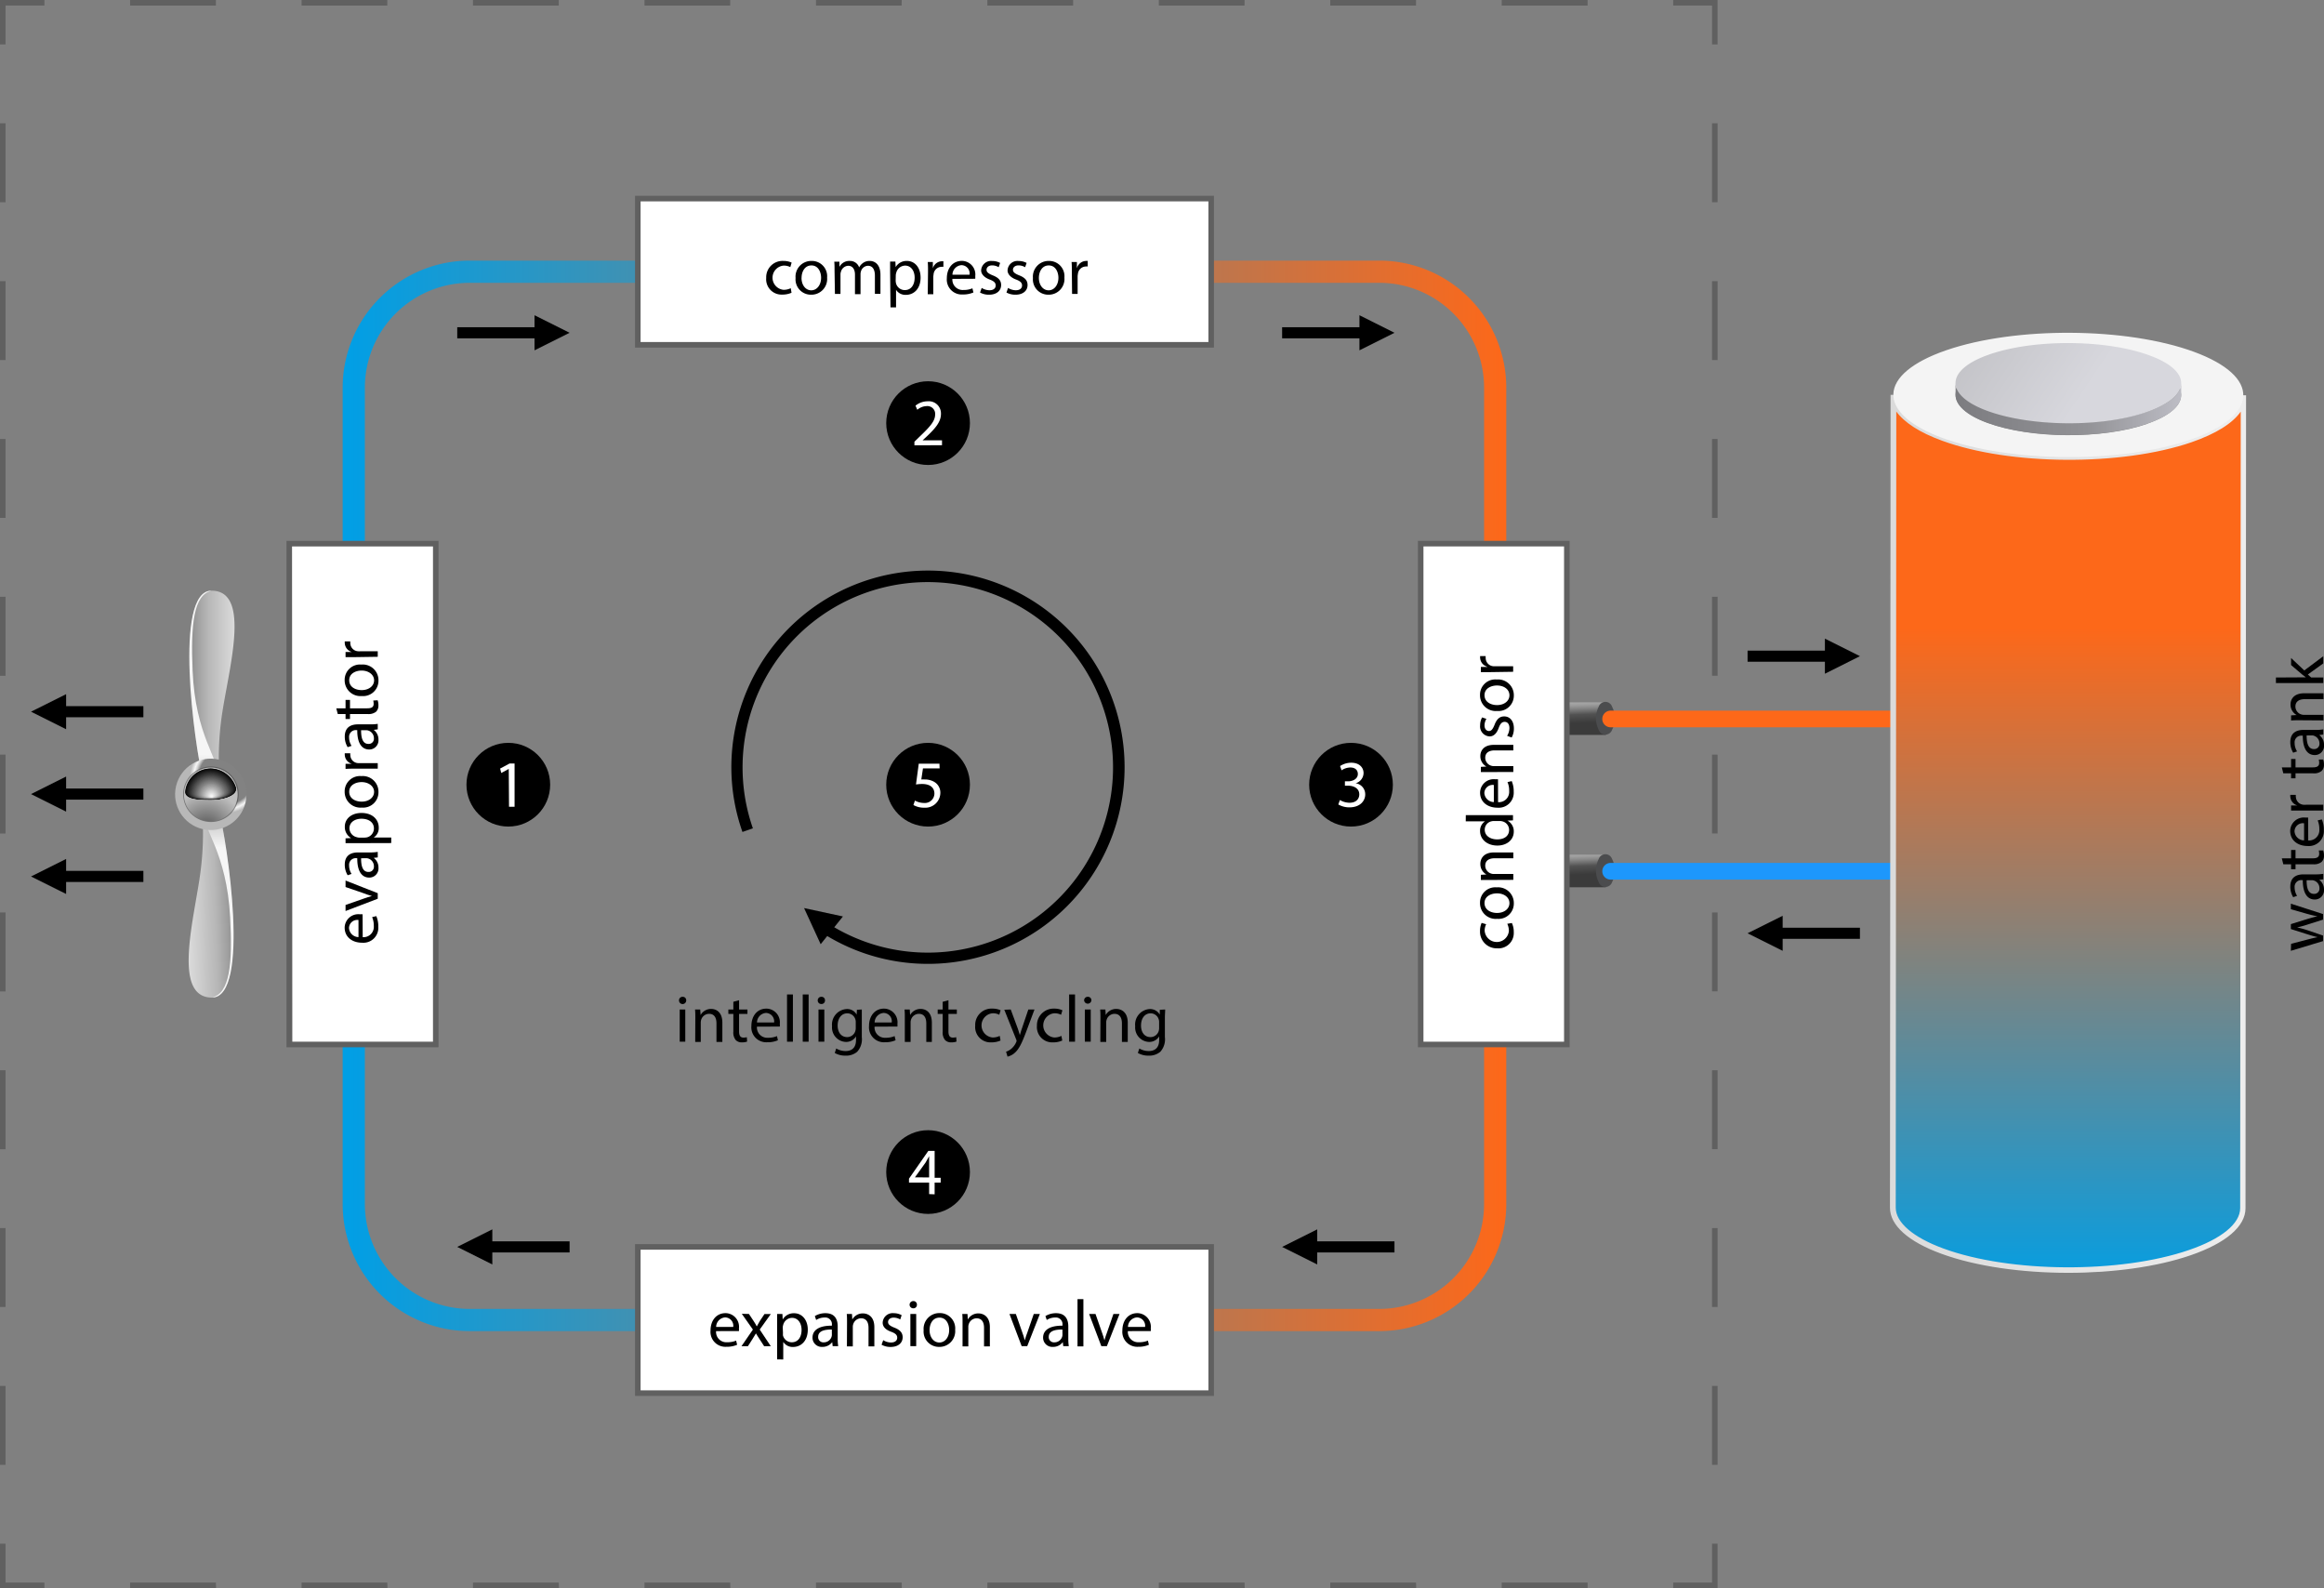<svg xmlns="http://www.w3.org/2000/svg" xmlns:xlink="http://www.w3.org/1999/xlink" viewBox="0 0 418.66 286.05"><rect x="0" y="0" width="418.66" height="286.05" fill="#808080" stroke="none"/><defs><style>.cls-1{isolation:isolate;}.cls-2{fill:url(#linear-gradient);}.cls-3{fill:#606060;}.cls-4{fill:url(#linear-gradient-2);}.cls-5{fill:#4b4c4e;}.cls-6{fill:#fd6819;}.cls-7{fill:url(#linear-gradient-3);}.cls-8{fill:#1d97fc;}.cls-9{fill:#fff;}.cls-10{fill:url(#linear-gradient-4);}.cls-11{fill:url(#linear-gradient-5);}.cls-12{fill:#f4f4f4;}.cls-13{fill:url(#linear-gradient-6);}.cls-14{fill:url(#linear-gradient-7);}.cls-15{fill:url(#linear-gradient-8);}.cls-16{fill:url(#linear-gradient-9);}.cls-17{fill:url(#linear-gradient-10);}.cls-18{fill:url(#linear-gradient-11);}.cls-19{fill:url(#linear-gradient-12);}.cls-20{fill:url(#radial-gradient);}.cls-21{fill:#474747;opacity:0.6;}.cls-22{fill:url(#radial-gradient-2);}.cls-23{mix-blend-mode:screen;}.cls-24{fill:#060606;}.cls-25{fill:#090909;}.cls-26{fill:#0c0c0c;}.cls-27{fill:#0f0f0f;}.cls-28{fill:#121212;}.cls-29{fill:#151515;}.cls-30{fill:#181818;}.cls-31{fill:#1b1b1b;}.cls-32{fill:#1e1e1e;}.cls-33{fill:#212121;}.cls-34{fill:#242424;}.cls-35{fill:#272727;}.cls-36{fill:#2a2a2a;}.cls-37{fill:#2d2d2d;}.cls-38{fill:#303030;}.cls-39{fill:#333;}.cls-40{fill:#363636;}.cls-41{fill:#393939;}.cls-42{fill:#3c3c3c;}.cls-43{fill:#3f3f3f;}.cls-44{fill:#434343;}.cls-45{fill:#464646;}.cls-46{fill:#494949;}.cls-47{fill:#4c4c4c;}.cls-48{fill:#4f4f4f;}.cls-49{fill:#525252;}.cls-50{fill:#555;}.cls-51{fill:#585858;}.cls-52{fill:#5b5b5b;}.cls-53{fill:#5e5e5e;}.cls-54{fill:#616161;}.cls-55{fill:#646464;}.cls-56{fill:#676767;}.cls-57{fill:#6a6a6a;}.cls-58{fill:#6d6d6d;}.cls-59{fill:#707070;}.cls-60{fill:#737373;}.cls-61{fill:#767676;}.cls-62{fill:#797979;}.cls-63{fill:#7c7c7c;}.cls-64{fill:#7f7f7f;}.cls-65{fill:#828282;}.cls-66{fill:#858585;}.cls-67{fill:#888;}.cls-68{fill:#8b8b8b;}.cls-69{fill:#8e8e8e;}.cls-70{fill:#919191;}.cls-71{fill:#949494;}.cls-72{fill:#979797;}.cls-73{fill:#9a9a9a;}.cls-74{fill:#9d9d9d;}.cls-75{fill:#a0a0a0;}.cls-76{fill:#a3a3a3;}.cls-77{fill:#a6a6a6;}.cls-78{fill:#a9a9a9;}.cls-79{fill:#acacac;}.cls-80{fill:#afafaf;}.cls-81{fill:#b2b2b2;}.cls-82{fill:#b5b5b5;}.cls-83{fill:#b8b8b8;}.cls-84{fill:#bcbcbc;}.cls-85{fill:#bfbfbf;}.cls-86{fill:#c2c2c2;}.cls-87{fill:#c5c5c5;}.cls-88{fill:#c8c8c8;}.cls-89{fill:#cbcbcb;}.cls-90{fill:#cecece;}.cls-91{fill:#d1d1d1;}.cls-92{fill:#d4d4d4;}.cls-93{fill:#d7d7d7;}.cls-94{fill:#dadada;}.cls-95{fill:#ddd;}.cls-96{fill:#e0e0e0;}.cls-97{fill:#e3e3e3;}.cls-98{fill:#e6e6e6;}.cls-99{fill:#e9e9e9;}.cls-100{fill:#ececec;}.cls-101{fill:#efefef;}.cls-102{fill:#f2f2f2;}.cls-103{fill:#f5f5f5;}</style><linearGradient id="linear-gradient" x1="61.73" y1="143.35" x2="271.35" y2="143.35" gradientUnits="userSpaceOnUse"><stop offset="0" stop-color="#009fe6"/><stop offset="0.91" stop-color="#e66d2c"/><stop offset="1" stop-color="#fd6819"/></linearGradient><linearGradient id="linear-gradient-2" x1="-765.89" y1="1671.47" x2="-763.26" y2="1676.42" gradientTransform="matrix(-0.86, 0.5, 0.5, 0.86, -1220.24, -929.45)" gradientUnits="userSpaceOnUse"><stop offset="0" stop-color="#4d4d4d"/><stop offset="0.05" stop-color="#666"/><stop offset="0.12" stop-color="#828282"/><stop offset="0.2" stop-color="#969696"/><stop offset="0.27" stop-color="#a2a2a2"/><stop offset="0.34" stop-color="#a6a6a6"/><stop offset="0.41" stop-color="#9e9e9e"/><stop offset="0.52" stop-color="#878787"/><stop offset="0.66" stop-color="#636363"/><stop offset="0.72" stop-color="#525252"/><stop offset="1" stop-color="#3b3b3b"/></linearGradient><linearGradient id="linear-gradient-3" x1="-752.04" y1="1695.15" x2="-749.41" y2="1700.1" xlink:href="#linear-gradient-2"/><linearGradient id="linear-gradient-4" x1="372.55" y1="233.64" x2="372.55" y2="113.05" xlink:href="#linear-gradient"/><linearGradient id="linear-gradient-5" x1="340.47" y1="150.17" x2="404.63" y2="150.17" gradientUnits="userSpaceOnUse"><stop offset="0" stop-color="#dbdbdb"/><stop offset="1" stop-color="#ededed"/></linearGradient><linearGradient id="linear-gradient-6" x1="352.28" y1="73.65" x2="392.94" y2="73.65" gradientUnits="userSpaceOnUse"><stop offset="0" stop-color="#7c7c80"/><stop offset="0.58" stop-color="#929296"/><stop offset="1" stop-color="#bdbdc5"/></linearGradient><linearGradient id="linear-gradient-7" x1="353.86" y1="56.36" x2="375.54" y2="70.96" gradientUnits="userSpaceOnUse"><stop offset="0" stop-color="#c0c0c4"/><stop offset="1" stop-color="#d7d7dd"/></linearGradient><linearGradient id="linear-gradient-8" x1="353.9" y1="56.31" x2="375.57" y2="70.91" xlink:href="#linear-gradient-7"/><linearGradient id="linear-gradient-9" x1="41.98" y1="123.36" x2="34.19" y2="123.36" gradientUnits="userSpaceOnUse"><stop offset="0" stop-color="#d9d9d9"/><stop offset="0.59" stop-color="#b6b6b6"/><stop offset="1" stop-color="#8e8e8e"/></linearGradient><linearGradient id="linear-gradient-10" x1="36.77" y1="133.09" x2="36.66" y2="141.86" gradientUnits="userSpaceOnUse"><stop offset="0.32" stop-color="#f6f6f6"/><stop offset="1" stop-color="#bfbfbf"/></linearGradient><linearGradient id="linear-gradient-11" x1="34.05" y1="162.78" x2="42.24" y2="162.58" xlink:href="#linear-gradient-9"/><linearGradient id="linear-gradient-12" x1="-3259.98" y1="1017.81" x2="-3260.09" y2="1026.58" gradientTransform="matrix(-1, 0.01, -0.01, -1, -3209.41, 1205.87)" xlink:href="#linear-gradient-10"/><radialGradient id="radial-gradient" cx="1428.37" cy="-1610.33" r="23.12" gradientTransform="translate(-489.52 -139.94) rotate(76.64) scale(0.28)" gradientUnits="userSpaceOnUse"><stop offset="0.75" stop-color="#828282"/><stop offset="0.78" stop-color="#a0a0a0"/><stop offset="0.83" stop-color="#cecece"/><stop offset="0.87" stop-color="#eaeaea"/><stop offset="0.89" stop-color="#f5f5f5"/><stop offset="1" stop-color="#b8b8b8"/></radialGradient><radialGradient id="radial-gradient-2" cx="1108.38" cy="-1334.63" r="21.95" gradientTransform="translate(-502.59 196.6) rotate(45) scale(0.31)" gradientUnits="userSpaceOnUse"><stop offset="0" stop-color="#515151"/><stop offset="1" stop-color="#bebebe"/></radialGradient></defs><g class="cls-1"><g id="Layer_2" data-name="Layer 2"><g id="Layer_2-2" data-name="Layer 2"><path class="cls-2" d="M248.48,239.76H84.61a22.9,22.9,0,0,1-22.88-22.87V69.82A22.9,22.9,0,0,1,84.61,46.94H248.48a22.9,22.9,0,0,1,22.87,22.88V216.89A22.9,22.9,0,0,1,248.48,239.76ZM84.61,50.94A18.9,18.9,0,0,0,65.73,69.82V216.89a18.9,18.9,0,0,0,18.88,18.87H248.48a18.89,18.89,0,0,0,18.87-18.87V69.82a18.89,18.89,0,0,0-18.87-18.88Z"/><polygon class="cls-3" points="309.42 286.05 301.42 286.05 301.42 285.05 308.42 285.05 308.42 278.05 309.42 278.05 309.42 286.05"/><path class="cls-3" d="M286,286.05H270.53v-1H286Zm-30.88,0H239.64v-1h15.45Zm-30.89,0H208.76v-1H224.2Zm-30.88,0H177.87v-1h15.45Zm-30.89,0H147v-1h15.44Zm-30.89,0H116.1v-1h15.44Zm-30.88,0H85.21v-1h15.45Zm-30.89,0H54.33v-1H69.77Zm-30.88,0H23.44v-1H38.89Z"/><polygon class="cls-3" points="8 286.05 0 286.05 0 278.05 1 278.05 1 285.05 8 285.05 8 286.05"/><path class="cls-3" d="M1,263.84H0V249.63H1Zm0-28.43H0V221.2H1ZM1,207H0V192.77H1Zm0-28.43H0V164.35H1Zm0-28.43H0V135.92H1Zm0-28.42H0V107.49H1ZM1,93.28H0V79.07H1ZM1,64.85H0V50.64H1ZM1,36.43H0V22.21H1Z"/><polygon class="cls-3" points="1 8 0 8 0 0 8 0 8 1 1 1 1 8"/><path class="cls-3" d="M286,1H270.53V0H286ZM255.09,1H239.64V0h15.45ZM224.2,1H208.76V0H224.2ZM193.32,1H177.87V0h15.45ZM162.43,1H147V0h15.44ZM131.54,1H116.1V0h15.44ZM100.66,1H85.21V0h15.45ZM69.77,1H54.33V0H69.77ZM38.89,1H23.44V0H38.89Z"/><polygon class="cls-3" points="309.42 8 308.42 8 308.42 1 301.42 1 301.42 0 309.42 0 309.42 8"/><path class="cls-3" d="M309.42,263.84h-1V249.63h1Zm0-28.43h-1V221.2h1Zm0-28.42h-1V192.77h1Zm0-28.43h-1V164.35h1Zm0-28.43h-1V135.92h1Zm0-28.42h-1V107.49h1Zm0-28.43h-1V79.07h1Zm0-28.43h-1V50.64h1Zm0-28.42h-1V22.21h1Z"/></g><g id="Layer_1-2" data-name="Layer 1"><path class="cls-4" d="M281,131.5a4.61,4.61,0,0,1,0-4.17,1.62,1.62,0,0,1,.93-.83.91.91,0,0,1,.23,0l7,0,.13,5.87-7,0A1.43,1.43,0,0,1,281,131.5Z"/><g class="cls-1"><path class="cls-5" d="M288,127.29a1.27,1.27,0,0,1,2.41,0,4.56,4.56,0,0,1,0,4.16,1.27,1.27,0,0,1-2.41,0A4.62,4.62,0,0,1,288,127.29Z"/></g><path class="cls-6" d="M350.67,128l-60.52,0a1.5,1.5,0,0,0,0,3l60.51,0"/><path class="cls-7" d="M281,158.93a4.59,4.59,0,0,1,0-4.16,1.62,1.62,0,0,1,.93-.83.91.91,0,0,1,.23,0l7,0,.13,5.88-7,0A1.42,1.42,0,0,1,281,158.93Z"/><g class="cls-1"><path class="cls-5" d="M288,154.73a1.27,1.27,0,0,1,2.41,0,4.56,4.56,0,0,1,0,4.16,1.27,1.27,0,0,1-2.41,0A4.62,4.62,0,0,1,288,154.73Z"/></g><path class="cls-8" d="M350.67,155.43l-60.52,0a1.5,1.5,0,0,0,0,3l60.51,0"/><rect class="cls-9" x="114.9" y="35.77" width="103.29" height="26.34"/><path class="cls-3" d="M218.69,62.61H114.4V35.27H218.69Zm-103.29-1H217.69V36.27H115.4Z"/><rect class="cls-9" x="114.9" y="224.59" width="103.29" height="26.34"/><path class="cls-3" d="M218.69,251.43H114.4V224.09H218.69Zm-103.29-1H217.69V225.09H115.4Z"/><rect class="cls-9" x="223.99" y="129.86" width="90.21" height="26.34" transform="translate(412.12 -126.07) rotate(90)"/><path class="cls-3" d="M282.76,188.63H255.43V97.42h27.33Zm-26.33-1h25.33V98.42H256.43Z"/><path class="cls-10" d="M394.57,79.19h0c-12.48,4.3-32.44,4.17-44.57-.28-6-2.18-8.94-5-8.92-7.83L341,217.52c0,2.82,2.95,5.64,8.92,7.83,12.13,4.45,32.09,4.57,44.58.28,6.34-2.19,9.54-5.09,9.55-8l.11-146.44C404.11,74.1,400.92,77,394.57,79.19Z"/><path class="cls-11" d="M372.61,229.26c-8.33,0-16.65-1.15-22.89-3.44-6-2.19-9.26-5.14-9.25-8.3l.11-146.4v0l1,0c0,2.66,3.14,5.33,8.59,7.33,12,4.4,31.87,4.52,44.24.27h0c5.84-2,9.2-4.75,9.21-7.53h1l-.1,146.44c0,3.27-3.53,6.28-9.89,8.47C388.5,228.21,380.55,229.26,372.61,229.26Zm-31-155.2-.1,143.46c0,2.67,3.12,5.36,8.59,7.36,12,4.41,31.87,4.53,44.24.27,5.85-2,9.21-4.75,9.22-7.53l.1-143.48c-1.46,2.11-4.49,4-8.88,5.52h0c-12.56,4.32-32.71,4.2-44.92-.28C345.78,77.9,343,76.07,341.57,74.06Z"/><path class="cls-12" d="M395.21,63.36c-12.14-4.45-32.1-4.57-44.58-.28S337.86,74.47,350,78.91s32.09,4.58,44.57.28S407.34,67.81,395.21,63.36Zm-8.44,13c-8,2.77-20.92,2.69-28.74-.18s-7.64-7.44.4-10.2,20.92-2.69,28.74.17S394.82,73.56,386.77,76.33Z"/><path class="cls-13" d="M386.78,74.18c-8,2.77-20.92,2.69-28.74-.18-3.85-1.41-5.76-3.23-5.75-5V71.1c0,1.82,1.9,3.64,5.75,5.05,7.82,2.87,20.69,2.95,28.74.18,4.09-1.41,6.15-3.28,6.16-5.16V69C392.93,70.9,390.87,72.77,386.78,74.18Z"/><path class="cls-14" d="M387.18,64c-7.82-2.87-20.69-2.95-28.74-.18s-8.23,7.34-.4,10.2,20.69,3,28.74.18S395,66.84,387.18,64Zm-8.61,7.19a21,21,0,0,1-12.09-.07c-3.29-1.21-3.21-3.13.17-4.29a20.91,20.91,0,0,1,12.09.07C382,68.09,382,70,378.57,71.17Z"/><rect class="cls-15" x="361.75" y="64.14" width="21.24" height="9.23"/><rect class="cls-9" x="20.17" y="129.86" width="90.21" height="26.34" transform="translate(208.3 77.75) rotate(90)"/><path class="cls-3" d="M79,188.63H51.61V97.42H79Zm-26.34-1H78V98.42H52.61Z"/><path d="M142.59,52.73a4,4,0,0,1-1.67.33,2.76,2.76,0,0,1-2.89-3A2.94,2.94,0,0,1,141.15,47a3.44,3.44,0,0,1,1.46.3l-.24.81a2.5,2.5,0,0,0-1.22-.27,2.19,2.19,0,0,0,0,4.36,2.9,2.9,0,0,0,1.3-.29Z"/><path d="M149,50a2.83,2.83,0,0,1-2.89,3.08,2.76,2.76,0,0,1-2.79-3A2.83,2.83,0,0,1,146.21,47,2.75,2.75,0,0,1,149,50Zm-4.61.06c0,1.27.73,2.23,1.76,2.23s1.77-1,1.77-2.25c0-1-.49-2.23-1.74-2.23S144.4,49,144.4,50.05Z"/><path d="M150.34,48.71c0-.6,0-1.09-.05-1.57h.93l0,.93h0A2,2,0,0,1,153.12,47a1.71,1.71,0,0,1,1.65,1.16h0a2.35,2.35,0,0,1,.65-.76,2,2,0,0,1,1.28-.4c.77,0,1.91.5,1.91,2.51v3.42h-1V49.66c0-1.12-.41-1.79-1.26-1.79a1.36,1.36,0,0,0-1.25,1,1.64,1.64,0,0,0-.08.53v3.58h-1V49.46c0-.92-.41-1.59-1.22-1.59a1.43,1.43,0,0,0-1.3,1.05,1.5,1.5,0,0,0-.09.52v3.5h-1Z"/><path d="M160.35,49c0-.74,0-1.34,0-1.89h.95l.05,1h0A2.27,2.27,0,0,1,163.38,47c1.41,0,2.46,1.18,2.46,3,0,2.08-1.27,3.11-2.64,3.11a2,2,0,0,1-1.78-.91h0v3.16h-1Zm1,1.55a2.82,2.82,0,0,0,.05.43A1.63,1.63,0,0,0,163,52.25c1.12,0,1.77-.92,1.77-2.25,0-1.16-.61-2.16-1.73-2.16a1.68,1.68,0,0,0-1.59,1.31,1.56,1.56,0,0,0-.08.43Z"/><path d="M167.18,49c0-.69,0-1.27-.05-1.81h.92l0,1.14h0a1.74,1.74,0,0,1,1.6-1.27,1.32,1.32,0,0,1,.3,0v1a1.23,1.23,0,0,0-.36,0,1.47,1.47,0,0,0-1.41,1.36,3.37,3.37,0,0,0-.05.49v3.09h-1Z"/><path d="M171.57,50.23a1.86,1.86,0,0,0,2,2,4,4,0,0,0,1.61-.3l.18.75a4.67,4.67,0,0,1-1.93.36,2.69,2.69,0,0,1-2.86-2.92c0-1.76,1-3.13,2.73-3.13a2.45,2.45,0,0,1,2.39,2.73,4.68,4.68,0,0,1,0,.49Zm3.09-.75a1.49,1.49,0,0,0-1.46-1.72,1.75,1.75,0,0,0-1.62,1.72Z"/><path d="M176.85,51.86a2.69,2.69,0,0,0,1.39.42c.77,0,1.13-.38,1.13-.86s-.3-.78-1.08-1.07c-1-.37-1.54-1-1.54-1.64a1.79,1.79,0,0,1,2-1.7,2.9,2.9,0,0,1,1.42.35l-.26.77a2.32,2.32,0,0,0-1.19-.33c-.62,0-1,.36-1,.79s.35.69,1.1,1c1,.39,1.53.89,1.53,1.75,0,1-.79,1.74-2.17,1.74a3.27,3.27,0,0,1-1.63-.39Z"/><path d="M181.6,51.86a2.69,2.69,0,0,0,1.39.42c.77,0,1.13-.38,1.13-.86s-.3-.78-1.08-1.07c-1-.37-1.53-1-1.53-1.64a1.78,1.78,0,0,1,2-1.7,3,3,0,0,1,1.43.35l-.27.77a2.32,2.32,0,0,0-1.19-.33c-.62,0-1,.36-1,.79s.35.69,1.11,1c1,.39,1.52.89,1.52,1.75,0,1-.79,1.74-2.17,1.74a3.3,3.3,0,0,1-1.63-.39Z"/><path d="M191.75,50a2.83,2.83,0,0,1-2.89,3.08,2.76,2.76,0,0,1-2.78-3A2.83,2.83,0,0,1,189,47,2.75,2.75,0,0,1,191.75,50Zm-4.6.06c0,1.27.73,2.23,1.76,2.23s1.76-1,1.76-2.25c0-1-.49-2.23-1.74-2.23S187.15,49,187.15,50.05Z"/><path d="M193.09,49c0-.69,0-1.27-.05-1.81H194l0,1.14h0A1.75,1.75,0,0,1,195.65,47a1.32,1.32,0,0,1,.3,0v1a1.28,1.28,0,0,0-.36,0,1.47,1.47,0,0,0-1.41,1.36,2.38,2.38,0,0,0-.05.49v3.09h-1Z"/><path d="M123.62,180.2a.65.65,0,0,1-1.3,0,.64.64,0,0,1,.66-.66A.62.62,0,0,1,123.62,180.2Zm-1.17,7.43v-5.8h1v5.8Z"/><path d="M125.26,183.4c0-.6,0-1.09-.05-1.57h.93l.07,1h0a2.13,2.13,0,0,1,1.92-1.1c.8,0,2,.48,2,2.48v3.46h-1.06v-3.34c0-.94-.34-1.72-1.34-1.72a1.5,1.5,0,0,0-1.42,1.08,1.75,1.75,0,0,0-.07.49v3.49h-1Z"/><path d="M133.14,180.16v1.67h1.51v.8h-1.51v3.13c0,.72.2,1.13.79,1.13a2.6,2.6,0,0,0,.61-.07l.05.79a2.67,2.67,0,0,1-.93.14,1.45,1.45,0,0,1-1.14-.44,2.15,2.15,0,0,1-.41-1.51v-3.17h-.9v-.8h.9v-1.39Z"/><path d="M136.36,184.92a1.86,1.86,0,0,0,2,2,4,4,0,0,0,1.61-.3l.17.75a4.63,4.63,0,0,1-1.93.36,2.69,2.69,0,0,1-2.85-2.93c0-1.75,1-3.13,2.72-3.13a2.46,2.46,0,0,1,2.4,2.74,2.72,2.72,0,0,1,0,.49Zm3.09-.75a1.51,1.51,0,0,0-1.46-1.72,1.74,1.74,0,0,0-1.62,1.72Z"/><path d="M141.78,179.12h1.06v8.51h-1.06Z"/><path d="M144.61,179.12h1.06v8.51h-1.06Z"/><path d="M148.62,180.2a.62.62,0,0,1-.67.64.63.63,0,0,1-.64-.64.64.64,0,0,1,.66-.66A.62.62,0,0,1,148.62,180.2Zm-1.17,7.43v-5.8h1.05v5.8Z"/><path d="M155.25,181.83c0,.42,0,.88,0,1.59v3.37a3.35,3.35,0,0,1-.83,2.65,3.06,3.06,0,0,1-2.11.7,3.73,3.73,0,0,1-1.93-.48l.26-.81a3.27,3.27,0,0,0,1.7.46c1.08,0,1.87-.56,1.87-2v-.64h0a2.07,2.07,0,0,1-1.85,1,2.6,2.6,0,0,1-2.47-2.83,2.8,2.8,0,0,1,2.62-3.09,1.92,1.92,0,0,1,1.81,1h0l.05-.87Zm-1.09,2.29a1.44,1.44,0,0,0-.06-.48,1.52,1.52,0,0,0-1.47-1.12c-1,0-1.73.85-1.73,2.2,0,1.14.58,2.08,1.72,2.08a1.54,1.54,0,0,0,1.46-1.08,1.81,1.81,0,0,0,.08-.56Z"/><path d="M157.55,184.92a1.86,1.86,0,0,0,2,2,4,4,0,0,0,1.61-.3l.18.75a4.67,4.67,0,0,1-1.93.36,2.7,2.7,0,0,1-2.86-2.93c0-1.75,1-3.13,2.72-3.13a2.46,2.46,0,0,1,2.4,2.74,4.68,4.68,0,0,1,0,.49Zm3.09-.75a1.49,1.49,0,0,0-1.46-1.72,1.75,1.75,0,0,0-1.62,1.72Z"/><path d="M163,183.4c0-.6,0-1.09-.05-1.57h.94l.06,1h0a2.13,2.13,0,0,1,1.92-1.1c.81,0,2,.48,2,2.48v3.46h-1v-3.34c0-.94-.35-1.72-1.34-1.72a1.5,1.5,0,0,0-1.42,1.08,1.45,1.45,0,0,0-.07.49v3.49H163Z"/><path d="M170.86,180.16v1.67h1.51v.8h-1.51v3.13c0,.72.2,1.13.79,1.13a2.68,2.68,0,0,0,.61-.07l.05.79a2.73,2.73,0,0,1-.94.14,1.45,1.45,0,0,1-1.14-.44,2.15,2.15,0,0,1-.41-1.51v-3.17h-.9v-.8h.9v-1.39Z"/><path d="M180.24,187.42a4,4,0,0,1-1.67.33,2.76,2.76,0,0,1-2.89-3,2.94,2.94,0,0,1,3.12-3.08,3.44,3.44,0,0,1,1.46.3l-.24.81a2.47,2.47,0,0,0-1.22-.27,2.19,2.19,0,0,0,0,4.36,2.9,2.9,0,0,0,1.3-.29Z"/><path d="M182.08,181.83l1.27,3.43c.13.38.27.84.37,1.18h0c.11-.34.23-.79.38-1.21l1.15-3.4h1.11L184.8,186c-.76,2-1.27,3-2,3.64a2.93,2.93,0,0,1-1.3.68l-.26-.89a2.77,2.77,0,0,0,.92-.51,3.22,3.22,0,0,0,.89-1.18.64.64,0,0,0,.08-.25.81.81,0,0,0-.07-.27l-2.14-5.35Z"/><path d="M191.36,187.42a4,4,0,0,1-1.67.33,2.76,2.76,0,0,1-2.89-3,3,3,0,0,1,3.12-3.08,3.45,3.45,0,0,1,1.47.3l-.24.81a2.54,2.54,0,0,0-1.23-.27,2.19,2.19,0,0,0,0,4.36,2.86,2.86,0,0,0,1.29-.29Z"/><path d="M192.6,179.12h1.06v8.51H192.6Z"/><path d="M196.61,180.2a.66.66,0,0,1-1.31,0,.64.64,0,0,1,.66-.66A.62.62,0,0,1,196.61,180.2Zm-1.18,7.43v-5.8h1.06v5.8Z"/><path d="M198.24,183.4c0-.6,0-1.09-.05-1.57h.94l.06,1h0a2.13,2.13,0,0,1,1.92-1.1c.8,0,2.05.48,2.05,2.48v3.46h-1.05v-3.34c0-.94-.35-1.72-1.35-1.72a1.5,1.5,0,0,0-1.41,1.08,1.45,1.45,0,0,0-.07.49v3.49h-1.06Z"/><path d="M209.9,181.83c0,.42-.05.88-.05,1.59v3.37a3.35,3.35,0,0,1-.82,2.65,3.08,3.08,0,0,1-2.11.7,3.79,3.79,0,0,1-1.94-.48l.27-.81a3.25,3.25,0,0,0,1.7.46c1.08,0,1.87-.56,1.87-2v-.64h0a2.08,2.08,0,0,1-1.85,1,2.6,2.6,0,0,1-2.47-2.83,2.79,2.79,0,0,1,2.61-3.09,2,2,0,0,1,1.82,1h0l0-.87Zm-1.09,2.29a1.44,1.44,0,0,0-.06-.48,1.53,1.53,0,0,0-1.48-1.12c-1,0-1.72.85-1.72,2.2,0,1.14.57,2.08,1.71,2.08a1.54,1.54,0,0,0,1.47-1.08,1.81,1.81,0,0,0,.08-.56Z"/><path d="M129,239.76a1.85,1.85,0,0,0,2,2,4,4,0,0,0,1.61-.29l.18.75a4.72,4.72,0,0,1-1.94.36,2.69,2.69,0,0,1-2.85-2.93c0-1.75,1-3.13,2.72-3.13a2.46,2.46,0,0,1,2.4,2.74,4.88,4.88,0,0,1,0,.49Zm3.09-.76a1.5,1.5,0,0,0-1.46-1.71,1.74,1.74,0,0,0-1.62,1.71Z"/><path d="M134.92,236.67l.82,1.24c.22.33.4.63.59,1h0c.19-.35.38-.65.57-1l.82-1.23h1.14l-2,2.8,2,3h-1.2l-.85-1.31c-.23-.33-.42-.66-.63-1h0c-.19.34-.4.66-.61,1l-.84,1.31h-1.16l2.06-3-2-2.84Z"/><path d="M140,238.56c0-.74,0-1.34,0-1.89h.95l.05,1h0a2.29,2.29,0,0,1,2.07-1.13c1.4,0,2.45,1.19,2.45,2.95,0,2.09-1.27,3.12-2.63,3.12a2,2,0,0,1-1.79-.91h0v3.16H140Zm1.05,1.55a2.86,2.86,0,0,0,0,.43,1.64,1.64,0,0,0,1.59,1.23c1.11,0,1.76-.91,1.76-2.24,0-1.16-.61-2.16-1.73-2.16a1.68,1.68,0,0,0-1.59,1.31,1.55,1.55,0,0,0-.07.43Z"/><path d="M150,242.47l-.08-.73h0a2.16,2.16,0,0,1-1.77.86,1.66,1.66,0,0,1-1.78-1.66c0-1.41,1.25-2.18,3.49-2.16v-.12a1.2,1.2,0,0,0-1.32-1.35,2.84,2.84,0,0,0-1.51.44l-.24-.7a3.64,3.64,0,0,1,1.91-.52c1.78,0,2.21,1.22,2.21,2.38v2.17a8.47,8.47,0,0,0,.09,1.39Zm-.15-3c-1.15,0-2.46.18-2.46,1.31a.93.93,0,0,0,1,1,1.45,1.45,0,0,0,1.41-1,1.36,1.36,0,0,0,.06-.33Z"/><path d="M152.59,238.24c0-.6,0-1.09-.05-1.57h.94l.06,1h0a2.13,2.13,0,0,1,1.92-1.1c.81,0,2.05.48,2.05,2.47v3.47h-1.05v-3.35c0-.93-.35-1.71-1.34-1.71a1.5,1.5,0,0,0-1.42,1.08,1.45,1.45,0,0,0-.07.49v3.49h-1.06Z"/><path d="M159.11,241.39a2.69,2.69,0,0,0,1.39.42c.77,0,1.13-.38,1.13-.86s-.3-.78-1.08-1.07c-1.05-.37-1.54-.95-1.54-1.64a1.8,1.8,0,0,1,2-1.71,2.9,2.9,0,0,1,1.42.36l-.26.77a2.32,2.32,0,0,0-1.19-.33c-.62,0-1,.36-1,.79s.35.69,1.1,1c1,.38,1.53.89,1.53,1.75,0,1-.79,1.74-2.17,1.74a3.27,3.27,0,0,1-1.63-.4Z"/><path d="M165.18,235a.62.62,0,0,1-.67.65.65.65,0,0,1,0-1.3A.62.62,0,0,1,165.18,235ZM164,242.47v-5.8h1.05v5.8Z"/><path d="M172.07,239.52a2.83,2.83,0,0,1-2.89,3.08,2.76,2.76,0,0,1-2.79-3,2.84,2.84,0,0,1,2.88-3.09A2.76,2.76,0,0,1,172.07,239.52Zm-4.61.06c0,1.27.73,2.23,1.76,2.23s1.77-.95,1.77-2.25c0-1-.49-2.23-1.74-2.23S167.46,238.48,167.46,239.58Z"/><path d="M173.4,238.24c0-.6,0-1.09-.05-1.57h.94l.06,1h0a2.13,2.13,0,0,1,1.92-1.1c.8,0,2.05.48,2.05,2.47v3.47h-1.05v-3.35c0-.93-.35-1.71-1.35-1.71a1.5,1.5,0,0,0-1.41,1.08,1.45,1.45,0,0,0-.07.49v3.49H173.4Z"/><path d="M183,236.67l1.14,3.26c.19.53.35,1,.47,1.49h0c.13-.48.3-1,.49-1.49l1.13-3.26h1.1l-2.28,5.8h-1l-2.2-5.8Z"/><path d="M191.54,242.47l-.08-.73h0a2.16,2.16,0,0,1-1.77.86,1.66,1.66,0,0,1-1.78-1.66c0-1.41,1.25-2.18,3.49-2.16v-.12a1.2,1.2,0,0,0-1.32-1.35,2.84,2.84,0,0,0-1.51.44l-.24-.7a3.64,3.64,0,0,1,1.91-.52c1.77,0,2.21,1.22,2.21,2.38v2.17a8.47,8.47,0,0,0,.09,1.39Zm-.15-3c-1.15,0-2.46.18-2.46,1.31a.93.93,0,0,0,1,1,1.45,1.45,0,0,0,1.41-1,1.36,1.36,0,0,0,.06-.33Z"/><path d="M194.11,234h1.06v8.51h-1.06Z"/><path d="M197.35,236.67l1.14,3.26c.19.53.35,1,.47,1.49h0c.13-.48.3-1,.49-1.49l1.13-3.26h1.1l-2.28,5.8h-1l-2.2-5.8Z"/><path d="M203.18,239.76a1.86,1.86,0,0,0,2,2,4,4,0,0,0,1.61-.29l.18.75a4.67,4.67,0,0,1-1.93.36,2.69,2.69,0,0,1-2.85-2.93c0-1.75,1-3.13,2.72-3.13a2.47,2.47,0,0,1,2.4,2.74,4.35,4.35,0,0,1,0,.49Zm3.1-.76a1.5,1.5,0,0,0-1.46-1.71A1.74,1.74,0,0,0,203.2,239Z"/><path d="M65.34,168.8a1.86,1.86,0,0,0,2-2,4,4,0,0,0-.3-1.61l.75-.18a4.67,4.67,0,0,1,.36,1.93,2.69,2.69,0,0,1-2.92,2.86c-1.76,0-3.14-1-3.14-2.73a2.46,2.46,0,0,1,2.74-2.39,4.68,4.68,0,0,1,.49,0Zm-.76-3.09a1.49,1.49,0,0,0-1.71,1.46,1.75,1.75,0,0,0,1.71,1.62Z"/><path d="M62.25,163l3.26-1.14c.53-.19,1-.35,1.49-.47v0c-.48-.14-1-.3-1.49-.5l-3.26-1.12V158.6l5.8,2.28v1l-5.8,2.21Z"/><path d="M68.05,154.44l-.73.08v0a2.14,2.14,0,0,1,.86,1.77,1.65,1.65,0,0,1-1.66,1.78c-1.41,0-2.18-1.25-2.16-3.49h-.12a1.2,1.2,0,0,0-1.35,1.32,2.84,2.84,0,0,0,.44,1.51l-.7.24a3.64,3.64,0,0,1-.52-1.91c0-1.77,1.22-2.2,2.38-2.2h2.17a8.32,8.32,0,0,0,1.39-.1Zm-3,.15c0,1.16.18,2.46,1.31,2.46a.93.93,0,0,0,1-1,1.45,1.45,0,0,0-1-1.41,1.36,1.36,0,0,0-.33-.06Z"/><path d="M64.14,151.87c-.74,0-1.34,0-1.89,0V151l1-.05v0a2.29,2.29,0,0,1-1.13-2.07c0-1.4,1.19-2.45,3-2.45,2.08,0,3.11,1.27,3.11,2.63a2,2,0,0,1-.91,1.79v0h3.16v1Zm1.55-1a2.82,2.82,0,0,0,.43-.05,1.65,1.65,0,0,0,1.24-1.59c0-1.11-.92-1.76-2.25-1.76-1.16,0-2.16.61-2.16,1.73a1.68,1.68,0,0,0,1.31,1.59,1.56,1.56,0,0,0,.43.08Z"/><path d="M65.1,139.79a2.83,2.83,0,0,1,3.08,2.89,2.76,2.76,0,0,1-3,2.78,2.84,2.84,0,0,1-3.09-2.88A2.76,2.76,0,0,1,65.1,139.79Zm.06,4.6c1.27,0,2.23-.73,2.23-1.76s-1-1.76-2.25-1.76c-1,0-2.23.49-2.23,1.74S64.06,144.39,65.16,144.39Z"/><path d="M64.06,138.45c-.69,0-1.27,0-1.81.05v-.92l1.14,0v0a1.75,1.75,0,0,1-1.28-1.6,1.28,1.28,0,0,1,0-.3h1a1.23,1.23,0,0,0,0,.36,1.47,1.47,0,0,0,1.36,1.41,3.37,3.37,0,0,0,.49,0h3.09v1Z"/><path d="M68.05,131.37l-.73.09v0a2.16,2.16,0,0,1,.86,1.78A1.65,1.65,0,0,1,66.52,135c-1.41,0-2.18-1.24-2.16-3.49h-.12a1.21,1.21,0,0,0-1.35,1.32,2.82,2.82,0,0,0,.44,1.51l-.7.24a3.6,3.6,0,0,1-.52-1.9c0-1.78,1.22-2.21,2.38-2.21h2.17a8.39,8.39,0,0,0,1.39-.09Zm-3,.16c0,1.15.18,2.46,1.31,2.46a.93.93,0,0,0,1-1,1.45,1.45,0,0,0-1-1.4,1,1,0,0,0-.33-.06Z"/><path d="M60.58,127.58h1.67v-1.51h.8v1.51h3.13c.72,0,1.13-.2,1.13-.79a2.6,2.6,0,0,0-.07-.61l.79-.05a2.69,2.69,0,0,1,.14.94,1.5,1.5,0,0,1-.44,1.14,2.2,2.2,0,0,1-1.51.4H63.05v.9h-.8v-.9h-1.4Z"/><path d="M65.1,119.7a2.83,2.83,0,0,1,3.08,2.89,2.76,2.76,0,0,1-3,2.78,2.84,2.84,0,0,1-3.09-2.88A2.76,2.76,0,0,1,65.1,119.7Zm.06,4.6c1.27,0,2.23-.73,2.23-1.76s-1-1.76-2.25-1.76c-1,0-2.23.49-2.23,1.74S64.06,124.3,65.16,124.3Z"/><path d="M64.06,118.36c-.69,0-1.27,0-1.81,0v-.92l1.14,0v0a1.76,1.76,0,0,1-1.28-1.61,1.28,1.28,0,0,1,0-.3h1a1.28,1.28,0,0,0,0,.36,1.47,1.47,0,0,0,1.36,1.41,2.38,2.38,0,0,0,.49,0h3.09v1Z"/><path d="M272.36,166.25a3.81,3.81,0,0,1,.34,1.67,2.76,2.76,0,0,1-3,2.89,3,3,0,0,1-3.08-3.12,3.58,3.58,0,0,1,.29-1.46l.82.24a2.47,2.47,0,0,0-.27,1.22,2.19,2.19,0,0,0,4.36,0,3,3,0,0,0-.29-1.3Z"/><path d="M269.63,159.83a2.83,2.83,0,0,1,3.08,2.89,2.76,2.76,0,0,1-3,2.78,2.83,2.83,0,0,1-3.09-2.87A2.75,2.75,0,0,1,269.63,159.83Zm.06,4.61c1.27,0,2.23-.73,2.23-1.77s-.95-1.76-2.25-1.76c-1,0-2.24.49-2.24,1.74S268.59,164.44,269.69,164.44Z"/><path d="M268.35,158.5c-.6,0-1.1,0-1.58,0v-.93l1-.06v0a2.14,2.14,0,0,1-1.09-1.92c0-.81.48-2.05,2.47-2.05h3.47v1.05h-3.35c-.93,0-1.71.35-1.71,1.34a1.5,1.5,0,0,0,1.08,1.42,1.45,1.45,0,0,0,.49.07h3.49v1.06Z"/><path d="M264.06,146.82h7c.52,0,1.1,0,1.5,0v.94l-1,.05v0a2.16,2.16,0,0,1,1.14,2c0,1.41-1.19,2.49-2.95,2.49-1.93,0-3.12-1.19-3.12-2.61a2,2,0,0,1,.89-1.75v0h-3.47Zm5.08,1.06a1.73,1.73,0,0,0-.45.05,1.54,1.54,0,0,0-1.22,1.52c0,1.09,1,1.74,2.24,1.74s2.15-.58,2.15-1.72a1.59,1.59,0,0,0-1.26-1.54,1.64,1.64,0,0,0-.45-.05Z"/><path d="M269.87,144.48a1.85,1.85,0,0,0,2-2,3.8,3.8,0,0,0-.3-1.61l.76-.18a4.71,4.71,0,0,1,.36,1.93,2.7,2.7,0,0,1-2.93,2.86c-1.75,0-3.13-1-3.13-2.72a2.46,2.46,0,0,1,2.74-2.4,4.88,4.88,0,0,1,.49,0Zm-.76-3.09a1.5,1.5,0,0,0-1.71,1.46,1.75,1.75,0,0,0,1.71,1.62Z"/><path d="M268.35,139.06c-.6,0-1.1,0-1.58,0v-.93l1-.06v0a2.12,2.12,0,0,1-1.09-1.91c0-.81.48-2,2.47-2h3.47v1h-3.35c-.93,0-1.71.35-1.71,1.34a1.5,1.5,0,0,0,1.08,1.42,1.45,1.45,0,0,0,.49.07h3.49v1.06Z"/><path d="M271.5,132.54a2.79,2.79,0,0,0,.42-1.39c0-.77-.38-1.13-.86-1.13s-.78.3-1.07,1.08c-.37,1.05-.95,1.54-1.64,1.54a1.8,1.8,0,0,1-1.71-2,2.9,2.9,0,0,1,.36-1.42l.77.26a2.31,2.31,0,0,0-.34,1.19c0,.62.36,1,.8,1s.69-.35,1-1.1c.38-1,.89-1.53,1.75-1.53,1,0,1.74.79,1.74,2.17a3.27,3.27,0,0,1-.4,1.63Z"/><path d="M269.63,122.39a2.83,2.83,0,0,1,3.08,2.89,2.76,2.76,0,0,1-3,2.78,2.83,2.83,0,0,1-3.09-2.87A2.75,2.75,0,0,1,269.63,122.39Zm.06,4.61c1.27,0,2.23-.73,2.23-1.77s-.95-1.76-2.25-1.76c-1,0-2.24.49-2.24,1.74S268.59,127,269.69,127Z"/><path d="M268.59,121.06c-.69,0-1.28,0-1.82,0v-.93l1.14,0v-.05a1.75,1.75,0,0,1-1.27-1.61,1.36,1.36,0,0,1,0-.3h1a1.94,1.94,0,0,0,0,.36A1.49,1.49,0,0,0,269,120a3.75,3.75,0,0,0,.5,0h3.09v1Z"/><path d="M412.73,170l2.95-.77c.65-.17,1.24-.32,1.84-.43v0c-.58-.13-1.21-.32-1.83-.51l-3-.95v-.89l2.9-.9c.7-.21,1.31-.38,1.89-.51v0c-.58-.1-1.19-.25-1.88-.44l-2.91-.83v-1l5.8,1.87v1l-2.77.88a16.75,16.75,0,0,1-1.91.52v0a19,19,0,0,1,1.92.53l2.76.94v1l-5.8,1.75Z"/><path d="M418.53,158.39l-.73.08v0a2.15,2.15,0,0,1,.86,1.78,1.65,1.65,0,0,1-1.66,1.77c-1.41,0-2.17-1.25-2.16-3.49h-.12a1.2,1.2,0,0,0-1.35,1.32,2.84,2.84,0,0,0,.44,1.51l-.7.24a3.64,3.64,0,0,1-.52-1.91c0-1.77,1.22-2.2,2.38-2.2h2.17a8.32,8.32,0,0,0,1.39-.1Zm-3,.16c0,1.15.18,2.45,1.31,2.45a.93.93,0,0,0,1-1,1.43,1.43,0,0,0-1-1.4,1,1,0,0,0-.33-.06Z"/><path d="M411.06,154.6h1.67v-1.51h.8v1.51h3.13c.72,0,1.13-.21,1.13-.79a2.78,2.78,0,0,0-.07-.62l.79,0a2.63,2.63,0,0,1,.14.93,1.45,1.45,0,0,1-.44,1.14,2.15,2.15,0,0,1-1.51.41h-3.17v.9h-.8v-.9h-1.4Z"/><path d="M415.82,151.38a1.86,1.86,0,0,0,2-2,4,4,0,0,0-.3-1.61l.75-.18a4.67,4.67,0,0,1,.36,1.93,2.69,2.69,0,0,1-2.92,2.86c-1.76,0-3.14-1-3.14-2.72a2.46,2.46,0,0,1,2.74-2.4,4.68,4.68,0,0,1,.49,0Zm-.75-3.09a1.49,1.49,0,0,0-1.72,1.46,1.75,1.75,0,0,0,1.72,1.62Z"/><path d="M414.54,146c-.69,0-1.27,0-1.81,0v-.92l1.14,0v0a1.76,1.76,0,0,1-1.28-1.61,1.36,1.36,0,0,1,0-.3h1a1.32,1.32,0,0,0,0,.36,1.49,1.49,0,0,0,1.36,1.42,3.47,3.47,0,0,0,.49,0h3.09V146Z"/><path d="M411.06,138.22h1.67v-1.51h.8v1.51h3.13c.72,0,1.13-.21,1.13-.79a2.78,2.78,0,0,0-.07-.62l.79,0a2.63,2.63,0,0,1,.14.93,1.45,1.45,0,0,1-.44,1.14,2.15,2.15,0,0,1-1.51.41h-3.17v.9h-.8v-.9h-1.4Z"/><path d="M418.53,132.3l-.73.09v0a2.16,2.16,0,0,1,.86,1.78A1.65,1.65,0,0,1,417,136c-1.41,0-2.17-1.24-2.16-3.49h-.12a1.2,1.2,0,0,0-1.35,1.32,2.82,2.82,0,0,0,.44,1.51l-.7.24a3.6,3.6,0,0,1-.52-1.9c0-1.78,1.22-2.21,2.38-2.21h2.17a7.38,7.38,0,0,0,1.39-.1Zm-3,.16c0,1.15.18,2.46,1.31,2.46a.93.93,0,0,0,1-1,1.45,1.45,0,0,0-1-1.4,1,1,0,0,0-.33-.06Z"/><path d="M414.3,129.73c-.6,0-1.09,0-1.57.05v-.93l1-.06v0a2.13,2.13,0,0,1-1.1-1.92c0-.8.49-2,2.48-2h3.46v1.06h-3.34c-.94,0-1.72.34-1.72,1.34a1.5,1.5,0,0,0,1.08,1.42,1.75,1.75,0,0,0,.49.07h3.49v1Z"/><path d="M415.39,122v0c-.2-.14-.46-.34-.66-.51l-2-1.7v-1.27l2.38,2.24,3.42-2.56v1.29l-2.78,2,.6.54h2.18v1H410v-1Z"/><path d="M167.19,173.61a35.27,35.27,0,0,1-20.26-6.37l1.14-1.64a33.37,33.37,0,1,0-12.44-16.4l-1.88.65a35,35,0,0,1-2-11.66,35.42,35.42,0,1,1,35.42,35.42Z"/><polygon points="151.85 165.07 147.84 170.07 144.85 163.56 144.85 163.56 151.85 165.07"/><circle cx="167.19" cy="76.21" r="7.54"/><circle cx="167.19" cy="211.11" r="7.54"/><circle cx="167.19" cy="141.34" r="7.54"/><circle cx="243.38" cy="141.34" r="7.54"/><circle cx="91.57" cy="141.34" r="7.54"/><path class="cls-9" d="M91.65,138.5h0l-1.35.73-.2-.8,1.7-.91h.9v7.79h-1Z"/><path class="cls-9" d="M164.73,80.21v-.65l.82-.8c2-1.9,2.9-2.91,2.91-4.08a1.4,1.4,0,0,0-1.55-1.53,2.66,2.66,0,0,0-1.66.66l-.33-.74a3.46,3.46,0,0,1,2.21-.79,2.19,2.19,0,0,1,2.38,2.27c0,1.44-1,2.6-2.68,4.18l-.63.58v0h3.5v.88Z"/><path class="cls-9" d="M241.38,144.1a3.52,3.52,0,0,0,1.72.49c1.36,0,1.78-.86,1.77-1.51,0-1.09-1-1.56-2-1.56h-.59v-.79h.59c.77,0,1.74-.4,1.74-1.32,0-.62-.4-1.17-1.37-1.17a2.89,2.89,0,0,0-1.56.51l-.27-.77a3.69,3.69,0,0,1,2-.6c1.53,0,2.23.92,2.23,1.86a1.94,1.94,0,0,1-1.44,1.84v0a2,2,0,0,1,1.74,2c0,1.25-1,2.34-2.85,2.34a4,4,0,0,1-2-.52Z"/><path class="cls-9" d="M167.38,215.08V213h-3.63v-.7l3.48-5h1.14v4.84h1.09V213h-1.09v2.12Zm0-3v-2.6q0-.61,0-1.23h0c-.24.46-.44.8-.65,1.16l-1.91,2.65v0Z"/><path class="cls-9" d="M169.27,138.4h-3l-.3,2a3.4,3.4,0,0,1,.63,0,3.28,3.28,0,0,1,1.68.42,2.23,2.23,0,0,1,1.12,2,2.71,2.71,0,0,1-2.91,2.66,3.8,3.8,0,0,1-1.94-.48l.27-.8a3.5,3.5,0,0,0,1.66.43,1.72,1.72,0,0,0,1.85-1.69c0-1-.68-1.73-2.24-1.73a7.29,7.29,0,0,0-1.08.09l.5-3.74h3.73Z"/><polygon points="11.91 131.35 5.59 128.19 5.59 128.19 11.91 125.03 11.91 131.35"/><polygon points="11.91 146.19 5.59 143.03 5.59 143.03 11.91 139.87 11.91 146.19"/><rect x="8.75" y="127.19" width="17.08" height="2"/><rect x="8.75" y="142.03" width="17.08" height="2"/><polygon points="11.91 161.02 5.59 157.87 5.59 157.87 11.91 154.71 11.91 161.02"/><rect x="8.75" y="156.86" width="17.08" height="2"/><polygon points="321.14 171.26 314.82 168.1 314.82 168.1 321.14 164.95 321.14 171.26"/><rect x="317.98" y="167.1" width="17.08" height="2"/><polygon points="328.75 121.35 335.06 118.19 335.06 118.19 328.75 115.03 328.75 121.35"/><rect x="314.82" y="117.19" width="17.08" height="2"/><polygon points="96.29 63.1 102.61 59.94 102.61 59.94 96.29 56.78 96.29 63.1"/><rect x="82.37" y="58.94" width="17.08" height="2"/><polygon points="244.9 63.1 251.21 59.94 251.21 59.94 244.9 56.78 244.9 63.1"/><rect x="230.97" y="58.94" width="17.08" height="2"/><polygon points="237.29 227.75 230.97 224.59 230.97 224.59 237.29 221.43 237.29 227.75"/><rect x="234.13" y="223.59" width="17.08" height="2"/><polygon points="88.69 227.75 82.37 224.59 82.37 224.59 88.69 221.43 88.69 227.75"/><rect x="85.53" y="223.59" width="17.08" height="2"/><path class="cls-16" d="M39.54,140.33a54.33,54.33,0,0,1,.66-12.94c1.4-8.41,4.73-21-2.11-21S35,134.31,36.57,140.33Z"/><path class="cls-17" d="M39.54,140.33c-.13-3.74-4.35-7.82-4.84-19.53-.37-8.52.25-13.68,3.39-14.4-6.92,0-3.05,27.91-1.52,33.93Z"/><path class="cls-18" d="M36.41,145.74a54.71,54.71,0,0,1-.53,12.95c-1.31,8.42-4.5,21,2.34,21s2.75-27.95,1.15-33.95Z"/><path class="cls-19" d="M36.41,145.74c.17,3.74,4.42,7.77,5.05,19.48.46,8.51-.1,13.68-3.24,14.44,6.92-.08,2.75-27.95,1.15-33.95Z"/><circle class="cls-20" cx="37.97" cy="143.07" r="6.43" transform="translate(-110 146.96) rotate(-76.64)"/><path class="cls-21" d="M38,148.06a5,5,0,1,1,5-5A5,5,0,0,1,38,148.06Z"/><circle class="cls-22" cx="37.97" cy="143.07" r="4.84" transform="translate(-90.04 68.76) rotate(-45)"/><g class="cls-23"><path class="cls-24" d="M33.38,142.43a4.64,4.64,0,0,1,4.59-4,4.9,4.9,0,0,1,4.53,3.42c.35,1.52-2.43,2.2-4.53,2.2S33.12,144,33.38,142.43Z"/><path class="cls-25" d="M33.44,142.45a4.59,4.59,0,0,1,4.53-4,4.84,4.84,0,0,1,4.48,3.38C42.79,143.35,40,144,38,144S33.19,144,33.44,142.45Z"/><path class="cls-26" d="M33.5,142.46A4.52,4.52,0,0,1,38,138.53a4.79,4.79,0,0,1,4.42,3.34C42.74,143.35,40,144,38,144S33.25,144,33.5,142.46Z"/><path class="cls-27" d="M33.56,142.47A4.47,4.47,0,0,1,38,138.59a4.73,4.73,0,0,1,4.36,3.3C42.68,143.35,40,144,38,144S33.31,144,33.56,142.47Z"/><path class="cls-28" d="M33.62,142.48A4.4,4.4,0,0,1,38,138.66a4.67,4.67,0,0,1,4.31,3.25C42.62,143.35,40,144,38,144S33.37,143.94,33.62,142.48Z"/><path class="cls-29" d="M33.67,142.49A4.36,4.36,0,0,1,38,138.72a4.62,4.62,0,0,1,4.26,3.21C42.56,143.36,40,144,38,144S33.43,143.93,33.67,142.49Z"/><path class="cls-30" d="M33.73,142.51A4.3,4.3,0,0,1,38,138.78a4.55,4.55,0,0,1,4.2,3.17c.32,1.41-2.26,2.05-4.2,2.05S33.49,143.93,33.73,142.51Z"/><path class="cls-31" d="M33.79,142.52A4.24,4.24,0,0,1,38,138.84,4.5,4.5,0,0,1,42.13,142c.32,1.39-2.23,2-4.15,2S33.55,143.92,33.79,142.52Z"/><path class="cls-32" d="M33.85,142.53A4.18,4.18,0,0,1,38,138.9,4.43,4.43,0,0,1,42.08,142c.31,1.37-2.2,2-4.09,2S33.61,143.92,33.85,142.53Z"/><path class="cls-33" d="M33.9,142.54A4.13,4.13,0,0,1,38,139a4.36,4.36,0,0,1,4,3c.31,1.35-2.17,2-4,2S33.68,143.91,33.9,142.54Z"/><path class="cls-34" d="M34,142.56A4.07,4.07,0,0,1,38,139a4.31,4.31,0,0,1,4,3c.3,1.33-2.14,1.94-4,1.94S33.74,143.9,34,142.56Z"/><path class="cls-35" d="M34,142.57a4,4,0,0,1,4-3.49,4.23,4.23,0,0,1,3.92,3c.3,1.32-2.1,1.92-3.92,1.92S33.8,143.9,34,142.57Z"/><path class="cls-36" d="M34.08,142.58A4,4,0,0,1,38,139.15a4.18,4.18,0,0,1,3.87,2.92c.3,1.3-2.08,1.89-3.87,1.89S33.86,143.89,34.08,142.58Z"/><path class="cls-37" d="M34.14,142.59A3.89,3.89,0,0,1,38,139.21a4.12,4.12,0,0,1,3.81,2.88C42.1,143.37,39.76,144,38,144S33.92,143.89,34.14,142.59Z"/><path class="cls-38" d="M34.19,142.61A3.85,3.85,0,0,1,38,139.27a4.07,4.07,0,0,1,3.75,2.84c.29,1.26-2,1.84-3.75,1.84S34,143.88,34.19,142.61Z"/><path class="cls-39" d="M34.25,142.62A3.8,3.8,0,0,1,38,139.33a4,4,0,0,1,3.7,2.8c.28,1.24-2,1.81-3.7,1.81S34,143.87,34.25,142.62Z"/><path class="cls-40" d="M34.31,142.63A3.73,3.73,0,0,1,38,139.39a4,4,0,0,1,3.65,2.76c.27,1.22-2,1.79-3.65,1.79S34.1,143.87,34.31,142.63Z"/><path class="cls-41" d="M34.37,142.64A3.66,3.66,0,0,1,38,139.45a3.89,3.89,0,0,1,3.59,2.72c.28,1.21-1.93,1.76-3.59,1.76S34.16,143.86,34.37,142.64Z"/><path class="cls-42" d="M34.43,142.65A3.62,3.62,0,0,1,38,139.51a3.83,3.83,0,0,1,3.54,2.68c.27,1.19-1.9,1.73-3.54,1.73S34.23,143.86,34.43,142.65Z"/><path class="cls-43" d="M34.48,142.67A3.56,3.56,0,0,1,38,139.58a3.77,3.77,0,0,1,3.48,2.63c.26,1.17-1.87,1.71-3.48,1.71S34.29,143.85,34.48,142.67Z"/><path class="cls-44" d="M34.54,142.68a3.5,3.5,0,0,1,3.47-3,3.7,3.7,0,0,1,3.42,2.59c.26,1.15-1.84,1.68-3.42,1.68S34.35,143.84,34.54,142.68Z"/><path class="cls-45" d="M34.6,142.69a3.44,3.44,0,0,1,3.41-3,3.65,3.65,0,0,1,3.37,2.55c.25,1.13-1.81,1.66-3.37,1.66S34.41,143.84,34.6,142.69Z"/><path class="cls-46" d="M34.66,142.7A3.38,3.38,0,0,1,38,139.76a3.56,3.56,0,0,1,3.31,2.51c.26,1.12-1.77,1.63-3.31,1.63S34.47,143.83,34.66,142.7Z"/><path class="cls-47" d="M34.72,142.72a3.32,3.32,0,0,1,3.29-2.9,3.52,3.52,0,0,1,3.26,2.47c.25,1.1-1.75,1.6-3.26,1.6S34.53,143.83,34.72,142.72Z"/><path class="cls-48" d="M34.77,142.73A3.28,3.28,0,0,1,38,139.88a3.46,3.46,0,0,1,3.2,2.43c.24,1.08-1.72,1.58-3.2,1.58S34.59,143.82,34.77,142.73Z"/><path class="cls-49" d="M34.83,142.74a3.23,3.23,0,0,1,3.19-2.8,3.4,3.4,0,0,1,3.14,2.39c.24,1.06-1.69,1.55-3.14,1.55S34.65,143.81,34.83,142.74Z"/><path class="cls-50" d="M34.89,142.75A3.15,3.15,0,0,1,38,140a3.34,3.34,0,0,1,3.09,2.34c.23,1-1.66,1.53-3.09,1.53S34.71,143.81,34.89,142.75Z"/><path class="cls-51" d="M35,142.77a3.1,3.1,0,0,1,3.07-2.7,3.29,3.29,0,0,1,3,2.3c.23,1-1.63,1.5-3,1.5S34.78,143.8,35,142.77Z"/><path class="cls-52" d="M35,142.78a3.05,3.05,0,0,1,3-2.65,3.22,3.22,0,0,1,3,2.26c.23,1-1.6,1.47-3,1.47S34.84,143.8,35,142.78Z"/><path class="cls-53" d="M35.06,142.79a3,3,0,0,1,3-2.6A3.16,3.16,0,0,1,41,142.41c.22,1-1.57,1.45-2.93,1.45S34.9,143.79,35.06,142.79Z"/><path class="cls-54" d="M35.12,142.8A2.93,2.93,0,0,1,38,140.25a3.1,3.1,0,0,1,2.87,2.18c.21,1-1.54,1.42-2.87,1.42S35,143.78,35.12,142.8Z"/><path class="cls-55" d="M35.18,142.81a2.88,2.88,0,0,1,2.85-2.5,3,3,0,0,1,2.81,2.14c.21,1-1.51,1.4-2.81,1.4S35,143.78,35.18,142.81Z"/><path class="cls-56" d="M35.24,142.83A2.82,2.82,0,0,1,38,140.37a3,3,0,0,1,2.76,2.1c.21.93-1.48,1.37-2.76,1.37S35.08,143.77,35.24,142.83Z"/><path class="cls-57" d="M35.29,142.84A2.78,2.78,0,0,1,38,140.43a2.9,2.9,0,0,1,2.7,2.06c.21.92-1.44,1.34-2.7,1.34S35.14,143.77,35.29,142.84Z"/><path class="cls-58" d="M35.35,142.85A2.71,2.71,0,0,1,38,140.5a2.85,2.85,0,0,1,2.65,2c.2.9-1.42,1.32-2.65,1.32S35.2,143.76,35.35,142.85Z"/><path class="cls-59" d="M35.41,142.86a2.64,2.64,0,0,1,2.62-2.3,2.8,2.8,0,0,1,2.6,2c.19.88-1.39,1.29-2.6,1.29S35.27,143.75,35.41,142.86Z"/><path class="cls-60" d="M35.47,142.88A2.59,2.59,0,0,1,38,140.62a2.73,2.73,0,0,1,2.53,1.93c.19.86-1.36,1.27-2.53,1.27S35.33,143.75,35.47,142.88Z"/><path class="cls-61" d="M35.53,142.89A2.54,2.54,0,0,1,38,140.68a2.68,2.68,0,0,1,2.48,1.89c.19.84-1.33,1.24-2.48,1.24S35.39,143.74,35.53,142.89Z"/><path class="cls-62" d="M35.58,142.9A2.48,2.48,0,0,1,38,140.74a2.62,2.62,0,0,1,2.43,1.85c.18.82-1.3,1.21-2.43,1.21S35.45,143.74,35.58,142.9Z"/><path class="cls-63" d="M35.64,142.91A2.43,2.43,0,0,1,38,140.8a2.56,2.56,0,0,1,2.37,1.81c.18.81-1.27,1.19-2.37,1.19S35.51,143.73,35.64,142.91Z"/><path class="cls-64" d="M35.7,142.93A2.37,2.37,0,0,1,38,140.86a2.5,2.5,0,0,1,2.32,1.77c.17.79-1.24,1.16-2.32,1.16S35.57,143.72,35.7,142.93Z"/><path class="cls-65" d="M35.76,142.94a2.3,2.3,0,0,1,2.29-2,2.44,2.44,0,0,1,2.26,1.72c.16.77-1.21,1.13-2.26,1.13S35.63,143.72,35.76,142.94Z"/><path class="cls-66" d="M35.81,143a2.26,2.26,0,0,1,2.24-2,2.36,2.36,0,0,1,2.2,1.68c.17.75-1.18,1.11-2.2,1.11S35.69,143.71,35.81,143Z"/><path class="cls-67" d="M35.87,143a2.2,2.2,0,0,1,2.18-1.91,2.31,2.31,0,0,1,2.15,1.64c.16.73-1.15,1.08-2.15,1.08S35.75,143.71,35.87,143Z"/><path class="cls-68" d="M35.93,143a2.14,2.14,0,0,1,2.12-1.86,2.25,2.25,0,0,1,2.1,1.6c.15.72-1.12,1.06-2.1,1.06S35.81,143.7,35.93,143Z"/><path class="cls-69" d="M36,143a2.08,2.08,0,0,1,2.06-1.82,2.19,2.19,0,0,1,2,1.56c.15.7-1.09,1-2,1S35.88,143.69,36,143Z"/><path class="cls-70" d="M36.05,143a2,2,0,0,1,2-1.77,2.13,2.13,0,0,1,2,1.52c.14.68-1.06,1-2,1S35.94,143.69,36.05,143Z"/><path class="cls-71" d="M36.1,143a2,2,0,0,1,2-1.72A2.06,2.06,0,0,1,40,142.77c.15.66-1,1-1.92,1S36,143.68,36.1,143Z"/><path class="cls-72" d="M36.16,143a1.91,1.91,0,0,1,1.9-1.67,2,2,0,0,1,1.87,1.44c.14.64-1,1-1.87,1S36.06,143.67,36.16,143Z"/><path class="cls-73" d="M36.22,143a1.85,1.85,0,0,1,1.84-1.62,2,2,0,0,1,1.82,1.39c.13.62-1,.93-1.82.93S36.12,143.67,36.22,143Z"/><path class="cls-74" d="M36.28,143.05a1.79,1.79,0,0,1,1.78-1.57,1.88,1.88,0,0,1,1.76,1.35c.13.61-.94.9-1.76.9S36.18,143.66,36.28,143.05Z"/><path class="cls-75" d="M36.34,143.06a1.74,1.74,0,0,1,1.72-1.52,1.83,1.83,0,0,1,1.71,1.31c.12.59-.91.87-1.71.87S36.24,143.66,36.34,143.06Z"/><path class="cls-76" d="M36.39,143.07a1.69,1.69,0,0,1,1.67-1.47,1.78,1.78,0,0,1,1.66,1.27c.12.57-.88.85-1.66.85S36.3,143.65,36.39,143.07Z"/><path class="cls-77" d="M36.45,143.09a1.63,1.63,0,0,1,1.62-1.43,1.71,1.71,0,0,1,1.59,1.23c.12.55-.85.82-1.59.82S36.36,143.64,36.45,143.09Z"/><path class="cls-78" d="M36.51,143.1a1.58,1.58,0,0,1,1.56-1.38,1.65,1.65,0,0,1,1.54,1.19c.11.53-.82.8-1.54.8S36.43,143.64,36.51,143.1Z"/><path class="cls-79" d="M36.57,143.11a1.51,1.51,0,0,1,1.5-1.33,1.6,1.6,0,0,1,1.49,1.15c.1.52-.79.77-1.49.77S36.49,143.63,36.57,143.11Z"/><path class="cls-80" d="M36.63,143.12a1.45,1.45,0,0,1,1.44-1.27A1.51,1.51,0,0,1,39.5,143c.1.5-.76.74-1.43.74S36.55,143.63,36.63,143.12Z"/><path class="cls-81" d="M36.68,143.13a1.4,1.4,0,0,1,1.39-1.22A1.46,1.46,0,0,1,39.45,143c.09.48-.73.72-1.38.72S36.61,143.62,36.68,143.13Z"/><path class="cls-82" d="M36.74,143.15A1.35,1.35,0,0,1,38.08,142a1.39,1.39,0,0,1,1.31,1c.1.46-.7.69-1.31.69S36.67,143.61,36.74,143.15Z"/><path class="cls-83" d="M36.8,143.16A1.28,1.28,0,0,1,38.08,142a1.35,1.35,0,0,1,1.26,1c.09.44-.67.67-1.26.67S36.73,143.61,36.8,143.16Z"/><path class="cls-84" d="M36.86,143.17a1.22,1.22,0,0,1,1.22-1.08,1.3,1.3,0,0,1,1.21.94c.08.42-.64.64-1.21.64S36.79,143.6,36.86,143.17Z"/><path class="cls-85" d="M36.91,143.18a1.18,1.18,0,0,1,1.17-1,1.23,1.23,0,0,1,1.15.9c.08.41-.61.61-1.15.61S36.85,143.6,36.91,143.18Z"/><path class="cls-86" d="M37,143.2a1.11,1.11,0,0,1,1.11-1,1.18,1.18,0,0,1,1.1.86c.08.39-.58.59-1.1.59S36.91,143.59,37,143.2Z"/><path class="cls-87" d="M37,143.21a1.06,1.06,0,0,1,1-.93,1.1,1.1,0,0,1,1.05.81c.07.37-.55.56-1.05.56S37,143.58,37,143.21Z"/><path class="cls-88" d="M37.09,143.22a1,1,0,0,1,1-.88,1,1,0,0,1,1,.77c.07.35-.52.54-1,.54S37,143.58,37.09,143.22Z"/><path class="cls-89" d="M37.15,143.23a.94.94,0,0,1,.94-.83,1,1,0,0,1,.93.73c.06.33-.49.51-.93.51S37.1,143.57,37.15,143.23Z"/><path class="cls-90" d="M37.2,143.25a.89.89,0,0,1,.89-.79.93.93,0,0,1,.88.69c.05.31-.46.48-.88.48S37.16,143.57,37.2,143.25Z"/><path class="cls-91" d="M37.26,143.26a.84.84,0,0,1,.83-.74.86.86,0,0,1,.82.65c.06.3-.43.46-.82.46S37.22,143.56,37.26,143.26Z"/><path class="cls-92" d="M37.32,143.27a.78.78,0,0,1,.77-.69.81.81,0,0,1,.77.61c0,.28-.4.43-.77.43S37.28,143.55,37.32,143.27Z"/><path class="cls-93" d="M37.38,143.28a.71.71,0,0,1,.71-.64.74.74,0,0,1,.71.57c.05.26-.37.41-.71.41S37.34,143.55,37.38,143.28Z"/><path class="cls-94" d="M37.44,143.3a.66.66,0,0,1,.66-.6.69.69,0,0,1,.65.53c0,.24-.34.38-.65.38S37.4,143.54,37.44,143.3Z"/><path class="cls-95" d="M37.49,143.31a.61.61,0,0,1,.61-.54.63.63,0,0,1,.6.48c0,.22-.31.35-.6.35S37.47,143.54,37.49,143.31Z"/><path class="cls-96" d="M37.55,143.32a.55.55,0,0,1,.55-.49.56.56,0,0,1,.54.44c0,.21-.28.33-.54.33S37.53,143.53,37.55,143.32Z"/><path class="cls-97" d="M37.61,143.33a.49.49,0,0,1,.49-.44.51.51,0,0,1,.49.4c0,.19-.25.3-.49.3S37.59,143.52,37.61,143.33Z"/><path class="cls-98" d="M37.67,143.34a.42.42,0,0,1,.43-.39.45.45,0,0,1,.44.36c0,.17-.22.28-.44.28S37.65,143.52,37.67,143.34Z"/><path class="cls-99" d="M37.73,143.36a.38.38,0,0,1,.38-.35.39.39,0,0,1,.37.32c0,.15-.19.25-.37.25S37.71,143.51,37.73,143.36Z"/><path class="cls-100" d="M37.78,143.37a.33.33,0,0,1,.33-.3.33.33,0,0,1,.32.28c0,.13-.16.22-.32.22S37.77,143.51,37.78,143.37Z"/><path class="cls-101" d="M37.84,143.38a.27.27,0,0,1,.54,0c0,.11-.13.2-.27.2S37.83,143.5,37.84,143.38Z"/><path class="cls-102" d="M37.9,143.39a.21.21,0,0,1,.42,0c0,.1-.1.17-.21.17S37.89,143.49,37.9,143.39Z"/><path class="cls-103" d="M38,143.41a.15.15,0,0,1,.15-.15.15.15,0,0,1,.16.15.15.15,0,0,1-.16.14A.15.15,0,0,1,38,143.41Z"/></g></g></g></g></svg>